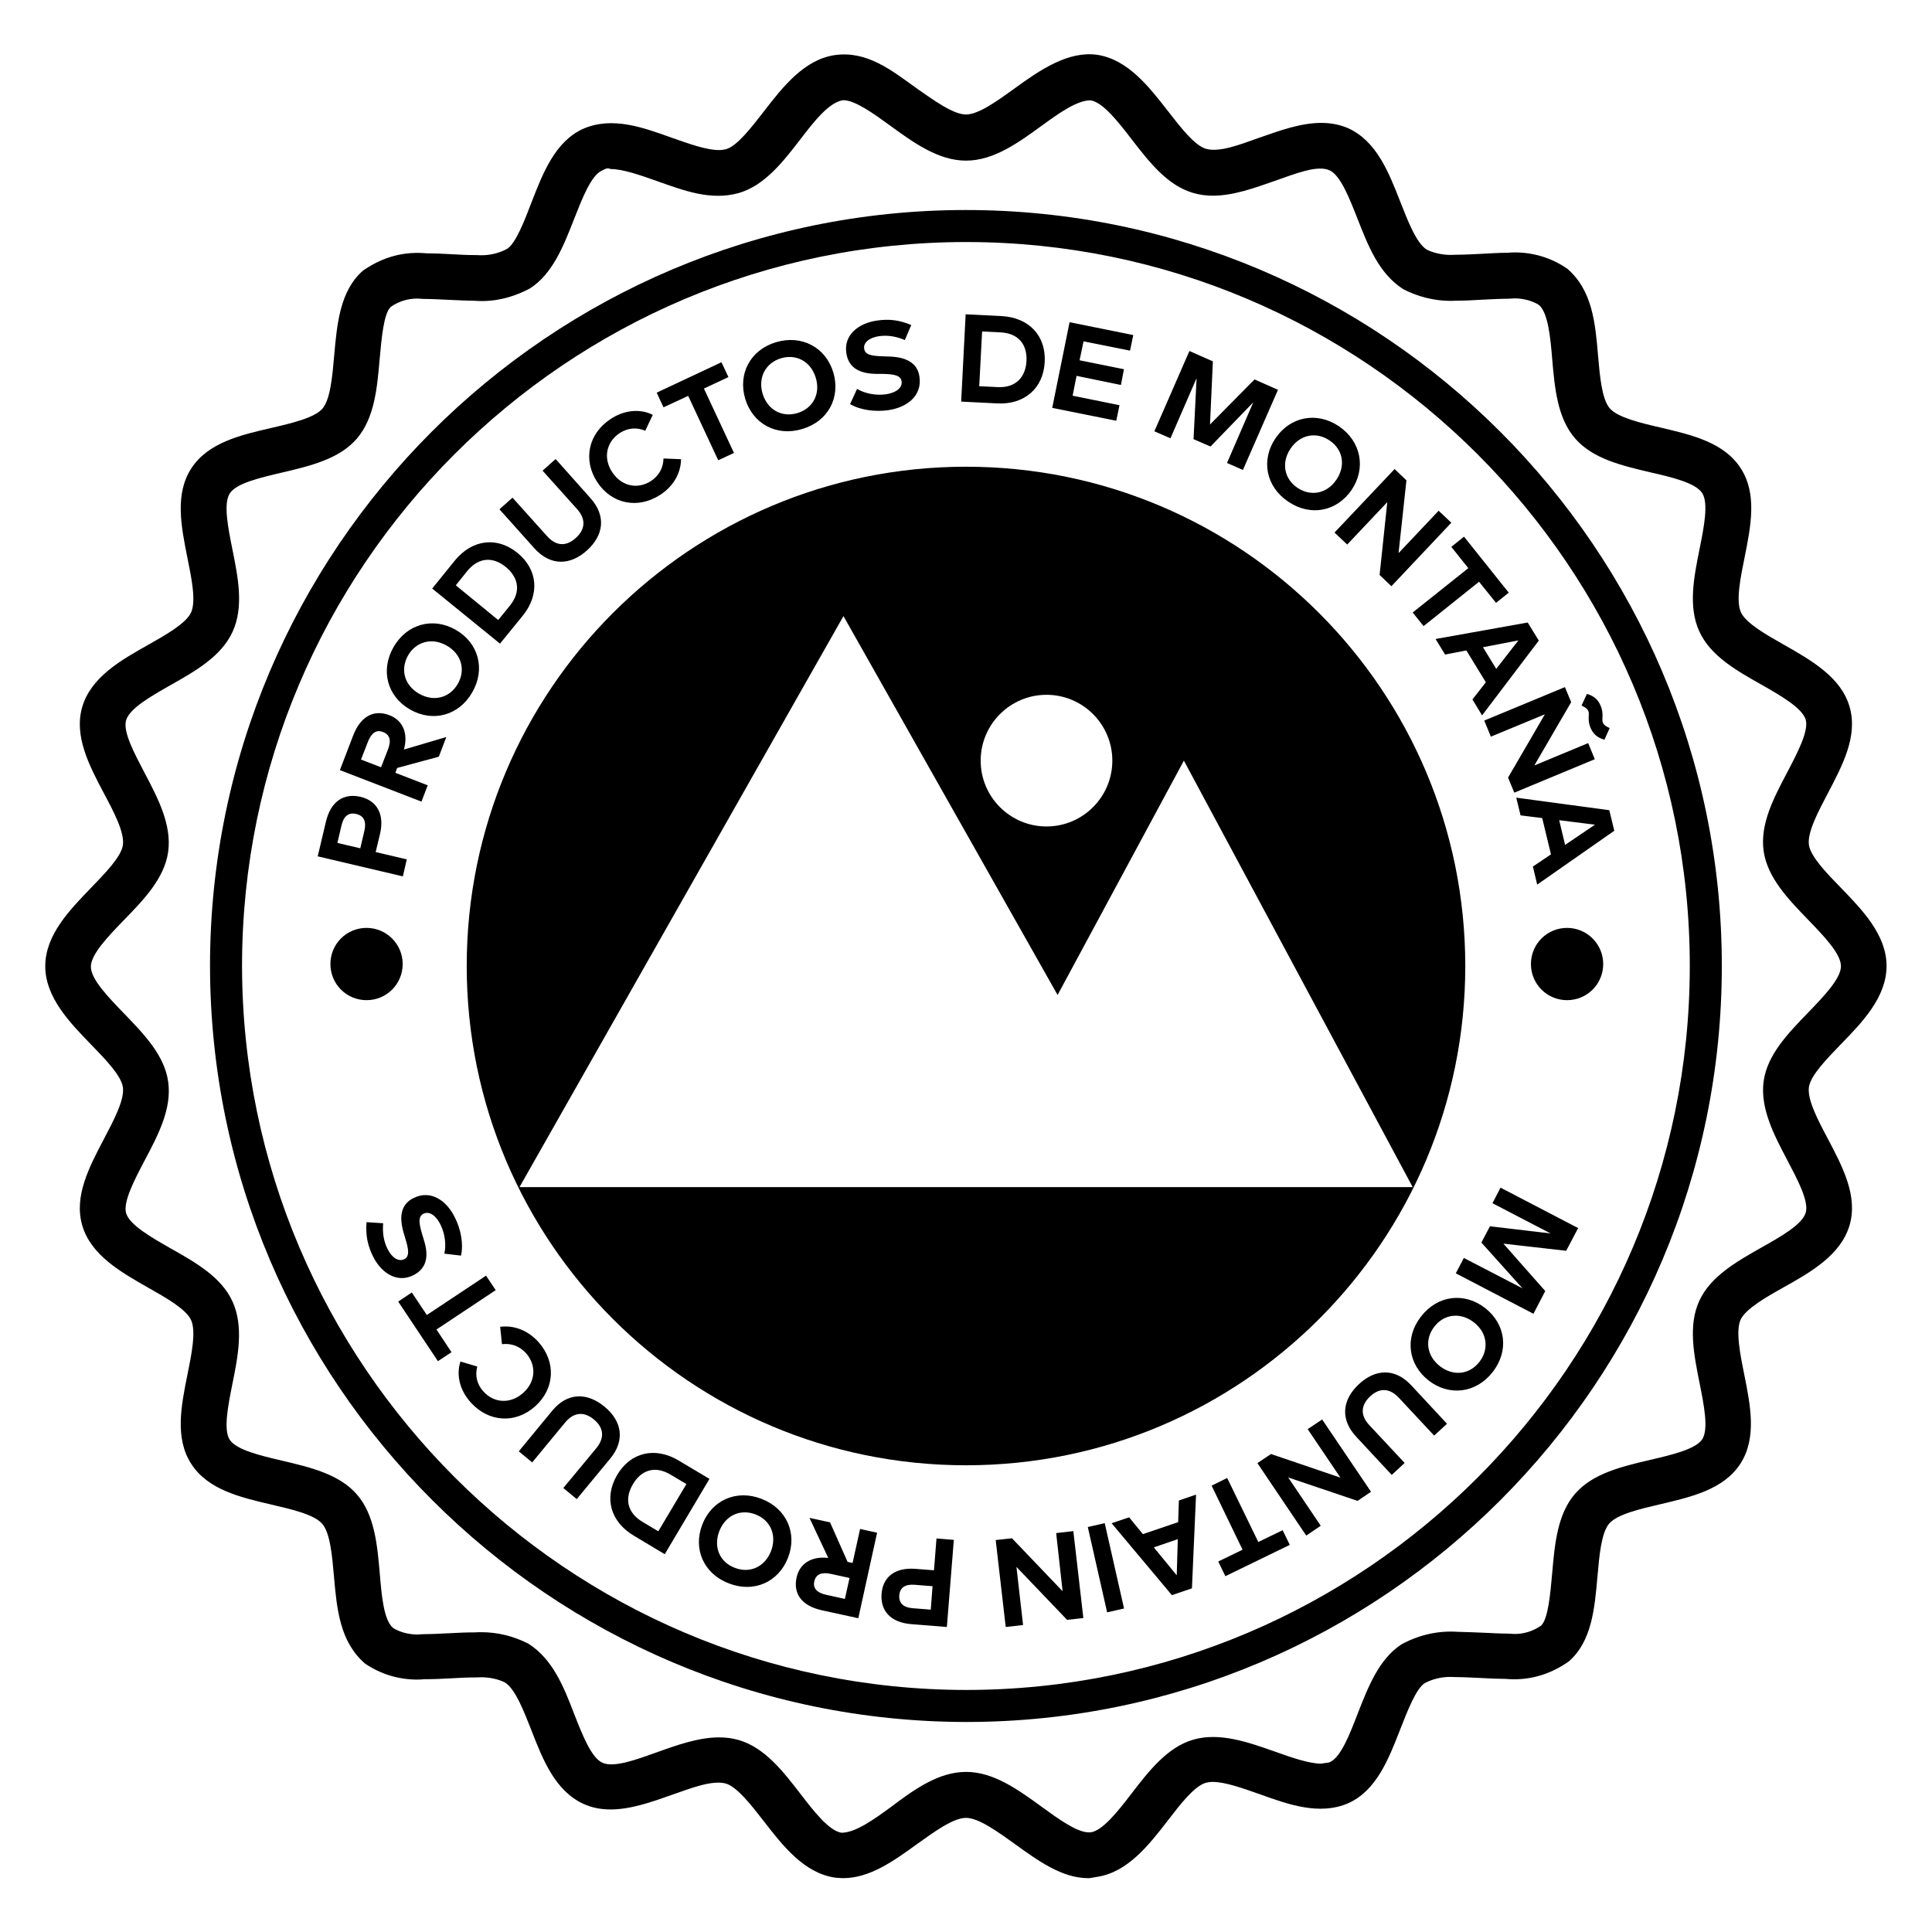 <svg xmlns="http://www.w3.org/2000/svg" viewBox="0 0 1080 1080" style="enable-background:new 0 0 1080 1080" xml:space="preserve"><path d="M896.2 538.9c0 11.2-9 20.2-20.2 20.2s-20.2-9-20.2-20.2 9-20.2 20.2-20.2 20.2 9.1 20.2 20.2M225.1 538.9c0 11.2-9 20.2-20.2 20.2s-20.2-9-20.2-20.2 9-20.2 20.2-20.2 20.2 9.1 20.2 20.2M540 260.9c-154.1 0-279.1 124.9-279.1 279.1 0 154.1 124.9 279.1 279.1 279.1 154.1 0 279.1-124.9 279.1-279.1 0-154.1-125-279.1-279.1-279.1m45 127.5c20.3 0 36.8 16.5 36.8 36.8 0 20.3-16.5 36.8-36.8 36.8-20.3 0-36.8-16.5-36.8-36.8 0-20.3 16.5-36.8 36.8-36.8M290.4 663.6l181.1-319.2 119.7 211.8 70.6-131 127.9 238.4H290.4z"/><path d="M609 1049.9h-.7c-14.6 0-28-9.7-41-19.1-9.5-6.8-20.2-14.6-27.3-14.6-7.1 0-17.8 7.8-27.3 14.6-13 9.4-26.4 19.1-41.4 19.1-1.9-.1-3.1-.1-4.5-.3-17.3-2.5-29.3-17.9-39.8-31.5-7-9-14.9-19.2-21.3-21.1-7.5-2-19 2.4-30 6.3-11.3 4-23.1 8.2-34.4 8.2-5.5 0-10.5-1-15.1-3.1-15.9-7.3-22.7-24.6-29.2-41.3-4.2-10.7-8.9-22.8-14.6-26.5-3.4-1.8-8.4-3-13.4-3l-3.1.1c-4.5 0-9.1.2-13.8.5-5.1.3-10.3.5-15.2.5-.4.1-2.1.2-3.7.2-10.5 0-20.6-3.1-29.2-9-14.1-12.2-15.7-30.6-17.3-48.5-1-11.5-2.1-24.5-6.6-29.6-4.5-5.2-17.1-8.1-28.3-10.7-17.5-4.1-35.6-8.3-44.9-22.8-9.3-14.4-5.6-32.5-2.1-50 2.3-11.3 4.9-24.1 2-30.4-2.8-6.1-14.1-12.5-24-18.1-14.9-8.5-31.9-18-36.8-34.7-4.8-16.3 3.8-32.6 12.1-48.4 5.4-10.3 11.6-21.9 10.6-28.9-.9-6.5-9.9-15.8-17.8-23.9-12-12.4-25.6-26.4-25.6-43.8s13.6-31.4 25.6-43.8c7.9-8.2 16.9-17.4 17.8-23.9 1-7-5.1-18.6-10.6-28.9-8.3-15.7-16.9-32.1-12.1-48.4 4.9-16.6 21.8-26.2 36.8-34.6 9.9-5.6 21.2-12 24-18.1 2.9-6.3.3-19.1-2-30.4-3.5-17.5-7.2-35.7 2.1-50.1 9.3-14.4 27.4-18.7 44.9-22.7 11.2-2.6 23.9-5.6 28.4-10.7 4.5-5.2 5.6-18.2 6.6-29.6 1.6-17.9 3.2-36.3 16.1-47.6 11.3-7.9 23.2-10.8 35.3-9.7 3.7 0 8.9.2 14 .5 4.7.3 9.3.5 13.8.5l3.1.1c5 0 10-1.2 14.4-3.6 4.8-3.1 9.5-15.2 13.6-25.9 6.5-16.8 13.3-34.1 28.9-41.2 16.4-7.1 33.6-.7 49.8 5.1 9.4 3.3 19.1 6.8 26.1 6.8 1.5 0 2.7-.2 4-.5 6.2-1.8 14.1-12.1 21.1-21.1 10.5-13.6 22.5-29 39.7-31.5 18.1-2.5 31.7 8.5 46 18.8C522.2 56.2 532.9 64 540 64c7.1 0 17.8-7.8 27.2-14.6C581.5 39 597 28.5 613.1 30.6c17.3 2.5 29.2 17.9 39.8 31.5 7 9 14.9 19.3 21.3 21.1 7.6 2.1 19-2.4 30-6.3 11.4-4 23.1-8.2 34.4-8.2 5.5 0 10.5 1 15.1 3 15.9 7.3 22.6 24.6 29.2 41.4 4.2 10.7 8.9 22.8 14.6 26.4 3.5 1.8 8.5 3 13.5 3l3.1-.1c4.5 0 9.2-.3 13.8-.5 5.2-.3 10.3-.6 15.2-.6.4-.1 2.1-.2 3.7-.2 10.5 0 20.6 3.1 29.3 9.1 14.1 12.1 15.7 30.6 17.2 48.4 1 11.5 2.1 24.5 6.6 29.7 4.5 5.1 17.1 8.1 28.3 10.7 17.5 4.1 35.6 8.3 44.9 22.8 9.3 14.4 5.6 32.5 2.1 50-2.3 11.3-4.9 24.1-2 30.5 2.8 6.1 14.1 12.5 24 18.1 14.9 8.5 31.9 18 36.7 34.6 4.8 16.3-3.8 32.6-12.1 48.4-5.4 10.3-11.6 21.9-10.6 28.9.9 6.5 9.9 15.8 17.8 23.9 12 12.4 25.6 26.4 25.6 43.8s-13.6 31.5-25.6 43.8c-7.9 8.2-16.9 17.4-17.8 23.9-1 7 5.1 18.6 10.6 28.9 8.3 15.8 16.9 32.1 12.1 48.4-4.9 16.6-21.8 26.2-36.8 34.6-10 5.6-21.2 12-24.1 18.1-2.8 6.3-.3 19.1 2 30.4 3.5 17.5 7.2 35.7-2.1 50.1-9.3 14.4-27.4 18.6-44.9 22.7-11.2 2.6-23.9 5.6-28.4 10.7-4.5 5.2-5.6 18.2-6.6 29.6-1.6 17.9-3.1 36.3-16.1 47.6-11.3 7.9-23.2 10.8-35.3 9.7-3.6 0-8.8-.2-14-.5-4.7-.2-9.3-.5-13.8-.5l-3.1-.1c-5 0-10 1.2-14.3 3.5-4.8 3.1-9.5 15.2-13.7 25.9-6.5 16.7-13.3 34.1-29 41.2-16.2 7-33.5.7-49.7-5.1-9.4-3.3-19.1-6.8-26.1-6.8-1.5 0-2.7.2-3.9.5-6.4 1.9-14.3 12.1-21.2 21.1-10.5 13.6-22.5 29-39.7 31.5l-4.1.7zm-69-59.4c15.4 0 29.1 9.9 42.3 19.5 9.2 6.7 19.7 14.3 26.3 14.3h1.1c6.8-1 15.4-12 22.9-21.8 9.8-12.7 20-25.8 34.4-30 14.7-4.3 30.8 1.4 45.8 6.7 9.3 3.3 19 6.7 25.8 6.7 2-.5 3.6-.3 4.9-.9 6.1-2.8 11.1-15.7 15.5-27.2 5.9-15 11.9-30.5 24.6-38.7 10.3-5.5 20.8-7.6 31.3-6.9 4.8.1 9.2.3 14.3.5 4.7.2 9.3.5 13.8.5l3.7.2c5.3 0 10.3-1.6 14.7-4.6 4-3.6 5.2-17.4 6.3-29.6 1.4-16.1 2.9-32.8 12.8-44.2 9.9-11.4 26.2-15.2 41.9-18.9 11.9-2.8 25.5-5.9 29.2-11.6 3.6-5.7.9-19.2-1.5-31.2-3.2-15.9-6.5-32.3-.2-46.1 6.3-13.7 20.8-21.9 34.7-29.8 10.7-6 22.9-12.9 24.8-19.5 1.9-6.4-4.6-18.5-10.2-29.2-7.6-14.4-15.4-29.3-13.3-44.4 2.1-14.8 13.7-26.7 24.8-38.2 8.6-8.9 18.4-19 18.4-26s-9.8-17.1-18.4-26c-11.1-11.5-22.6-23.4-24.8-38.2-2.2-15.2 5.7-30 13.3-44.4 5.6-10.7 12-22.9 10.2-29.2-2-6.6-14.1-13.5-24.8-19.6-14-7.9-28.5-16.1-34.7-29.8-6.3-13.8-3-30.3.2-46.2 2.4-11.9 5.1-25.5 1.4-31.1-3.7-5.7-17.2-8.9-29.1-11.6-15.7-3.7-32-7.5-41.9-18.9-9.9-11.4-11.4-28.1-12.8-44.2-1-12.2-2.3-26-7.4-30.4-3.2-2.1-8.3-3.7-13.6-3.7l-3.7.2c-4.5 0-9.1.3-13.8.5-5.1.3-10.3.6-15.2.6-.4 0-1.8.1-3.1.1-9.1 0-18.2-2.3-26.4-6.5-13.7-8.7-19.7-24.3-25.6-39.3-4.5-11.4-9.5-24.4-15.7-27.2-6.9-3.1-19.3 2-30.5 5.9-11.4 4-23.3 8.3-34.7 8.3-3.8 0-7.4-.5-10.9-1.5-14.6-4.2-24.7-17.4-34.5-30-7.5-9.8-16.1-20.8-23-21.8h-.1c-7.6 0-18 7.5-27.2 14.2-13.2 9.6-26.9 19.5-42.3 19.5-15.4 0-29.1-9.9-42.3-19.5C488.5 63.6 478 56 471.4 56c-7.9 1-16.5 12.1-24 21.9-9.8 12.7-20 25.8-34.4 30-15.8 4.4-30.8-1.4-45.8-6.7-9.3-3.3-19-6.7-25.8-6.7-2.3-1-3.5.3-5 .9-6 2.7-11 15.7-15.5 27.1-5.9 15-11.9 30.5-24.6 38.7-10.3 5.5-20.9 7.8-31.3 6.9-4.5 0-9.2-.3-14.3-.5-4.7-.2-9.3-.5-13.8-.5l-3.7-.2c-5.3 0-10.4 1.6-14.7 4.6-4 3.6-5.2 17.4-6.3 29.6-1.4 16.1-2.9 32.7-12.8 44.2-9.9 11.4-26.2 15.2-41.9 18.9-11.9 2.8-25.5 5.9-29.1 11.7-3.6 5.7-.9 19.2 1.5 31.1 3.2 15.9 6.5 32.3.1 46.2-6.3 13.7-20.7 21.9-34.7 29.8-10.7 6.1-22.8 12.9-24.8 19.6-1.9 6.4 4.6 18.5 10.2 29.2 7.6 14.4 15.4 29.3 13.3 44.4-2.1 14.8-13.6 26.7-24.8 38.2-8.6 8.9-18.4 19-18.4 26s9.8 17.1 18.4 26c11.1 11.5 22.7 23.4 24.8 38.2 2.2 15.2-5.7 30.1-13.3 44.4-5.6 10.7-12 22.9-10.2 29.2 2 6.6 14.1 13.5 24.8 19.6 14 7.9 28.5 16.1 34.7 29.8 6.3 13.9 3.1 30.3-.1 46.1-2.4 12-5.1 25.5-1.5 31.1 3.7 5.7 17.2 8.9 29.2 11.7 15.7 3.7 32 7.5 41.9 18.9 9.9 11.4 11.4 28.1 12.8 44.2 1 12.2 2.2 26 7.4 30.4 3.2 2.1 8.3 3.7 13.6 3.7l3.7-.2c4.5 0 9.1-.3 13.8-.5 5.1-.3 10.3-.5 15.2-.5.4-.1 1.8-.1 3.1-.1 9.2 0 18.3 2.3 26.4 6.5 13.6 8.7 19.7 24.2 25.5 39.3 4.5 11.4 9.5 24.4 15.8 27.2 6.6 2.9 19.2-1.9 30.5-5.9 11.4-4.1 23.3-8.3 34.7-8.3 3.9 0 7.5.5 11 1.5 14.4 4.2 24.6 17.3 34.4 30 7.5 9.8 16.1 20.8 23 21.8h.1c7.7 0 18.1-7.5 27.3-14.2 13.1-9.9 26.8-19.8 42.2-19.8"/><path d="M540.2 962.6c-232.9-.2-422.5-189.8-422.8-422.6 0-232.9 189.5-422.5 422.4-422.6 233.1 0 422.7 189.5 422.7 422.4.2 233-189.3 422.7-422.3 422.8m-.2-827.3c-223.2.1-404.7 181.6-404.7 404.7.3 222.9 181.9 404.5 404.8 404.7 223.1-.1 404.6-181.7 404.5-404.8 0-223.1-181.5-404.6-404.6-404.6"/><path d="m210 476.3 17.4 4.1-2.2 9.5-47.6-11.2 4.6-19.4c2.7-11.4 10-16 19.2-13.9 9.2 2.1 13.7 9.6 11 20.9l-2.4 10zm-21.4-5.1 12.8 3 2.3-9.8c1.2-5.2-.3-8.4-4.6-9.4-4.2-1-7 1.2-8.2 6.4l-2.3 9.8zM197.4 411.2c4.2-10.9 11.6-14.7 20.3-11.4 7.5 2.9 10.6 10.1 8.1 19.2l23.7-7-4.2 11-23.3 6.3-1 2.7 18.1 7-3.5 9.1-45.6-17.6 7.4-19.3zm4.4 13.4 11.2 4.3 3.9-10c1.9-5 1.1-8.2-2.8-9.7-3.8-1.5-6.5.6-8.4 5.4l-3.9 10zM254.8 352.1c12.7 7.3 16.7 21.9 9.2 34.9-7.5 13.1-22.1 16.9-34.8 9.6-12.7-7.3-16.7-21.8-9.2-34.9 7.5-13 22.1-16.9 34.8-9.6m-20.5 35.7c8.2 4.7 17.1 2.3 21.6-5.5s2.1-16.7-6.2-21.4c-8.2-4.7-17.1-2.3-21.6 5.5-4.4 7.8-2.1 16.7 6.2 21.4M254.3 313.3c9.7-11.8 23.6-13.5 35-4.2 11.4 9.3 12.5 23.3 2.9 35.1l-12.7 15.6-37.9-30.8 12.7-15.7zm.5 13.9 23.7 19.4 6.5-8c6.5-8 4.7-15.9-2.2-21.6-6.9-5.7-15-5.8-21.6 2.2l-6.4 8zM330.1 278.5c9 10.1 7.2 20.9-2 29.2s-20.2 8.9-29.3-1.1l-19.6-21.9 7.3-6.5 19.3 21.5c5.4 6 11.1 5.6 16.1 1 5-4.5 6-10.2.7-16.1l-19.3-21.5 7.3-6.5 19.5 21.9zM364.9 231.9l-4.2 8.9c-4.6-2-9.7-1.7-14.3 1.3-7.4 4.9-9.4 13.9-4.2 21.8 5.4 8.2 14.4 9.7 21.7 5 4.5-3 6.9-7.4 7-12.6l9.8.4c-.1 7.7-4.1 15-11.6 19.9-12.6 8.2-27.3 5.1-35.3-7.2-8-12.3-5-27 7.6-35.2 7.5-5 16.4-5.9 23.5-2.3M407.2 210.8l-13.7 6.4 16.8 36-8.8 4.1-16.8-36-13.8 6.4-3.8-8.2 36.2-17zM465.8 208.1c4.2 14-2.8 27.4-17.3 31.7-14.4 4.4-27.7-2.9-31.9-16.8-4.2-14 2.8-27.4 17.2-31.7 14.4-4.3 27.8 2.9 32 16.8m-39.5 12c2.8 9.1 10.9 13.4 19.5 10.8 8.6-2.6 13-10.7 10.2-19.8-2.8-9.1-10.9-13.4-19.5-10.8-8.5 2.6-12.9 10.7-10.2 19.8M505.8 190.1c-4.1-1.8-9-2.9-14.3-2.2-5.4.8-9 3.5-8.4 7.1.5 3.6 4.8 4 10.8 4.2l2.8.1c8.8.2 16.2 2.9 17.3 11.4 1.5 10.7-7.1 17.1-17.5 18.6-7.3 1-15.5 0-21.3-3.4l3.9-8.5c3.9 2.3 9.9 3.9 16.2 3 5.4-.8 9.2-3.5 8.7-7.2-.5-3.4-4.2-4.1-11.1-4.2h-3.1c-8.7-.1-15.5-3-16.7-11.7-1.5-10.1 6.8-16.6 17.1-18.1 6.8-1 12.6-.3 19.2 2.5l-3.6 8.4zM559.9 176.7c15.3.8 24.9 11 24.1 25.7-.8 14.7-11.3 23.9-26.6 23.1l-20.1-1 2.5-48.8 20.1 1zm-10.9 8.6-1.6 30.6 10.3.5c10.3.5 15.6-5.7 16.1-14.5.5-9-4.2-15.6-14.5-16.1l-10.3-.5zM624 235.2l-35.8-7.2 9.7-47.9 35.6 7.2-1.8 8.7-26-5.2-2.2 10.6 24.8 5-1.7 8.8-24.8-5.1-2.2 11.1 26.2 5.3zM694.8 262.7l-8.9-3.9 14.7-33.9-23.9 24.7-9.5-4.1 1.7-34.1-14.6 33.6-9-3.9 19.6-44.9L678 202l-1.6 35.3 24.9-25.2 13.1 5.8zM755.6 273.8c-8.2 12.1-23 15.1-35.5 6.6-12.5-8.4-15.3-23.3-7.1-35.4 8.2-12.1 23-15.1 35.5-6.7 12.4 8.5 15.2 23.4 7.1 35.5m-34.2-23c-5.3 7.9-3.5 16.9 3.9 21.9 7.5 5 16.5 3.3 21.8-4.6 5.3-7.9 3.6-16.9-3.9-21.9-7.4-5-16.5-3.3-21.8 4.6M777.8 327.7l-6.6-6.3 4.3-40.7-22.4 23.7-7.1-6.7 33.6-35.5 6.6 6.3-4.4 40.7 22.4-23.7 7.1 6.7zM836.3 337l-9.5-11.8-31 24.8-6.1-7.6 31.1-24.8-9.5-11.9 7.1-5.7 25 31.3zM828.5 399.9l-5.4-8.9 7.5-9.6-10.9-17.8-11.9 2.3-5.3-8.7L854 348l6.2 10.1-31.7 41.8zm.5-38.1 7.4 12.1 12.4-15.9-19.8 3.8zM846.5 443.1l-3.5-8.4 20.6-35.4-30.2 12.5-3.7-9 45.1-18.7 3.5 8.4-20.6 35.4 30.1-12.5 3.7 9-45 18.7zm40.6-55.2c4 1.1 6.3 3.3 7.7 6.7 1.9 4.5.4 7.4 1.2 9.3.5 1.3 1.8 2.2 3.8 3.1l-2.9 6.5c-4-1.1-6.4-3.3-7.8-6.7-1.9-4.5-.4-7.3-1.2-9.3-.5-1.2-1.8-2.2-3.8-3.1l3-6.5zM859.3 494.5l-2.4-10.1 10.1-6.8-4.9-20.3-12.1-1.5-2.4-9.9 52 7 2.8 11.5-43.1 30.1zm12.3-36 3.3 13.8 16.7-11.3-20-2.5zM813.8 711.8l4.5-8.6 32.8 17-23-25.6 4.8-9.1 33.9 4-32.5-16.9 4.5-8.7 43.4 22.6-6.7 12.7-35.1-4 23.4 26.5-6.6 12.7zM798.6 771.7c-11.5-9-13.5-24-4.2-35.8 9.2-11.9 24.2-13.7 35.8-4.7 11.5 9 13.5 23.9 4.2 35.8-9.3 11.9-24.3 13.6-35.8 4.7m25.3-32.5c-7.5-5.8-16.6-4.7-22.1 2.4s-4.4 16.2 3.1 22.1c7.5 5.8 16.6 4.7 22.1-2.4s4.4-16.3-3.1-22.1M758.1 803.1c-9.2-9.9-7.6-20.8 1.5-29.3s20.1-9.3 29.3.6l20 21.5-7.2 6.6-19.7-21.1c-5.5-5.9-11.2-5.4-16.1-.8-4.9 4.6-5.9 10.3-.4 16.1l19.7 21.1-7.2 6.7-19.9-21.4zM702.9 817.9l7.6-5.1 38.8 13.2-18.3-27.1 8.1-5.4 27.3 40.4-7.5 5.1-38.8-13.1 18.2 27-8.1 5.5zM681 872.9l13.6-6.6-17.3-35.8 8.7-4.3 17.4 35.8 13.6-6.6 4 8.2-36 17.5zM621.4 851.5l9.8-3.3 7.7 9.4 19.7-6.7.4-12.1 9.6-3.3-2.3 52.4-11.2 3.8-33.7-40.2zm37 8.9L645 865l12.8 15.6.6-20.2zM608.09 853.614l9.46-2.143 10.802 47.692-9.46 2.143zM556.6 860.9l9.1-1 28.3 29.6-3.6-32.5 9.6-1.1 5.6 48.6-9.1 1-28.3-29.6 3.7 32.5-9.7 1.1zM522.1 877.8l1.4-17.8 9.7.8-3.9 48.7-19.9-1.6c-11.6-.9-17.3-7.5-16.6-16.9.7-9.4 7.4-14.9 19-14l10.3.8zm-1.8 22 1-13.1-10-.8c-5.3-.4-8.2 1.5-8.6 5.9-.3 4.3 2.2 6.8 7.5 7.2l10.1.8zM459.6 900.2c-11.4-2.5-16.3-9.2-14.3-18.4 1.7-7.8 8.4-12 17.7-10.9l-10.5-22.4L464 851l9.8 22.1 2.8.6 4.2-19 9.5 2.1-10.5 47.8-20.2-4.4zm12.7-6.4 2.6-11.7-10.5-2.3c-5.2-1.1-8.3.2-9.2 4.2-.9 3.9 1.6 6.4 6.6 7.5l10.5 2.3zM392.6 852.2c5.3-13.6 19.1-19.8 33.2-14.3 14 5.5 20 19.3 14.7 32.9-5.3 13.6-19.1 19.8-33.1 14.3-14.1-5.4-20.1-19.3-14.8-32.9m38.4 14.9c3.4-8.9-.3-17.3-8.6-20.5-8.4-3.3-16.8.4-20.3 9.3-3.4 8.9.2 17.3 8.6 20.5 8.4 3.3 16.8-.4 20.3-9.3M354.4 858.5c-13.2-7.8-16.9-21.3-9.4-34 7.5-12.7 21.2-15.9 34.3-8.1l17.3 10.3-25 42.1-17.2-10.3zM368 856l15.7-26.4-8.9-5.3c-8.9-5.3-16.5-2.3-21 5.4-4.6 7.7-3.5 15.7 5.3 21l8.9 5.3zM308.7 788.6c8.6-10.4 19.6-10.2 29.2-2.3 9.6 7.9 11.8 18.7 3.2 29.1L322.4 838l-7.5-6.2 18.4-22.2c5.1-6.2 3.9-11.8-1.3-16.1-5.2-4.3-10.9-4.5-16.1 1.7l-18.4 22.3-7.5-6.2 18.7-22.7zM257.4 761.1l9.4 2.8c-1.3 4.9-.3 9.8 3.4 13.9 5.9 6.6 15.1 7.2 22.2.9 7.3-6.5 7.4-15.7 1.7-22.2-3.6-4-8.3-5.7-13.5-5.1l-1-9.7c7.6-1 15.5 1.9 21.4 8.5 10 11.2 9.1 26.2-1.9 36s-26 8.9-36-2.3c-6-6.6-8.2-15.2-5.7-22.8M230.2 722.5l8.4 12.6 33.1-22 5.4 8.1-33.1 22 8.4 12.7-7.6 5-22.2-33.3zM214.2 683.8c-.4 4.5 0 9.5 2.4 14.3 2.4 4.9 6.1 7.4 9.4 5.8 3.2-1.6 2.3-5.9.6-11.5l-.8-2.7c-2.6-8.5-2.3-16.3 5.4-20 9.7-4.8 18.5 1.5 23.1 10.9 3.3 6.6 4.9 14.7 3.4 21.3l-9.3-1.1c1-4.4.6-10.7-2.2-16.3-2.4-4.9-6.2-7.7-9.5-6-3 1.5-2.6 5.3-.6 11.8l.9 3c2.6 8.3 2 15.6-6 19.6-9.1 4.5-17.9-1.3-22.5-10.6-3-6.1-4.2-11.9-3.6-19.1l9.3.6z"/></svg>